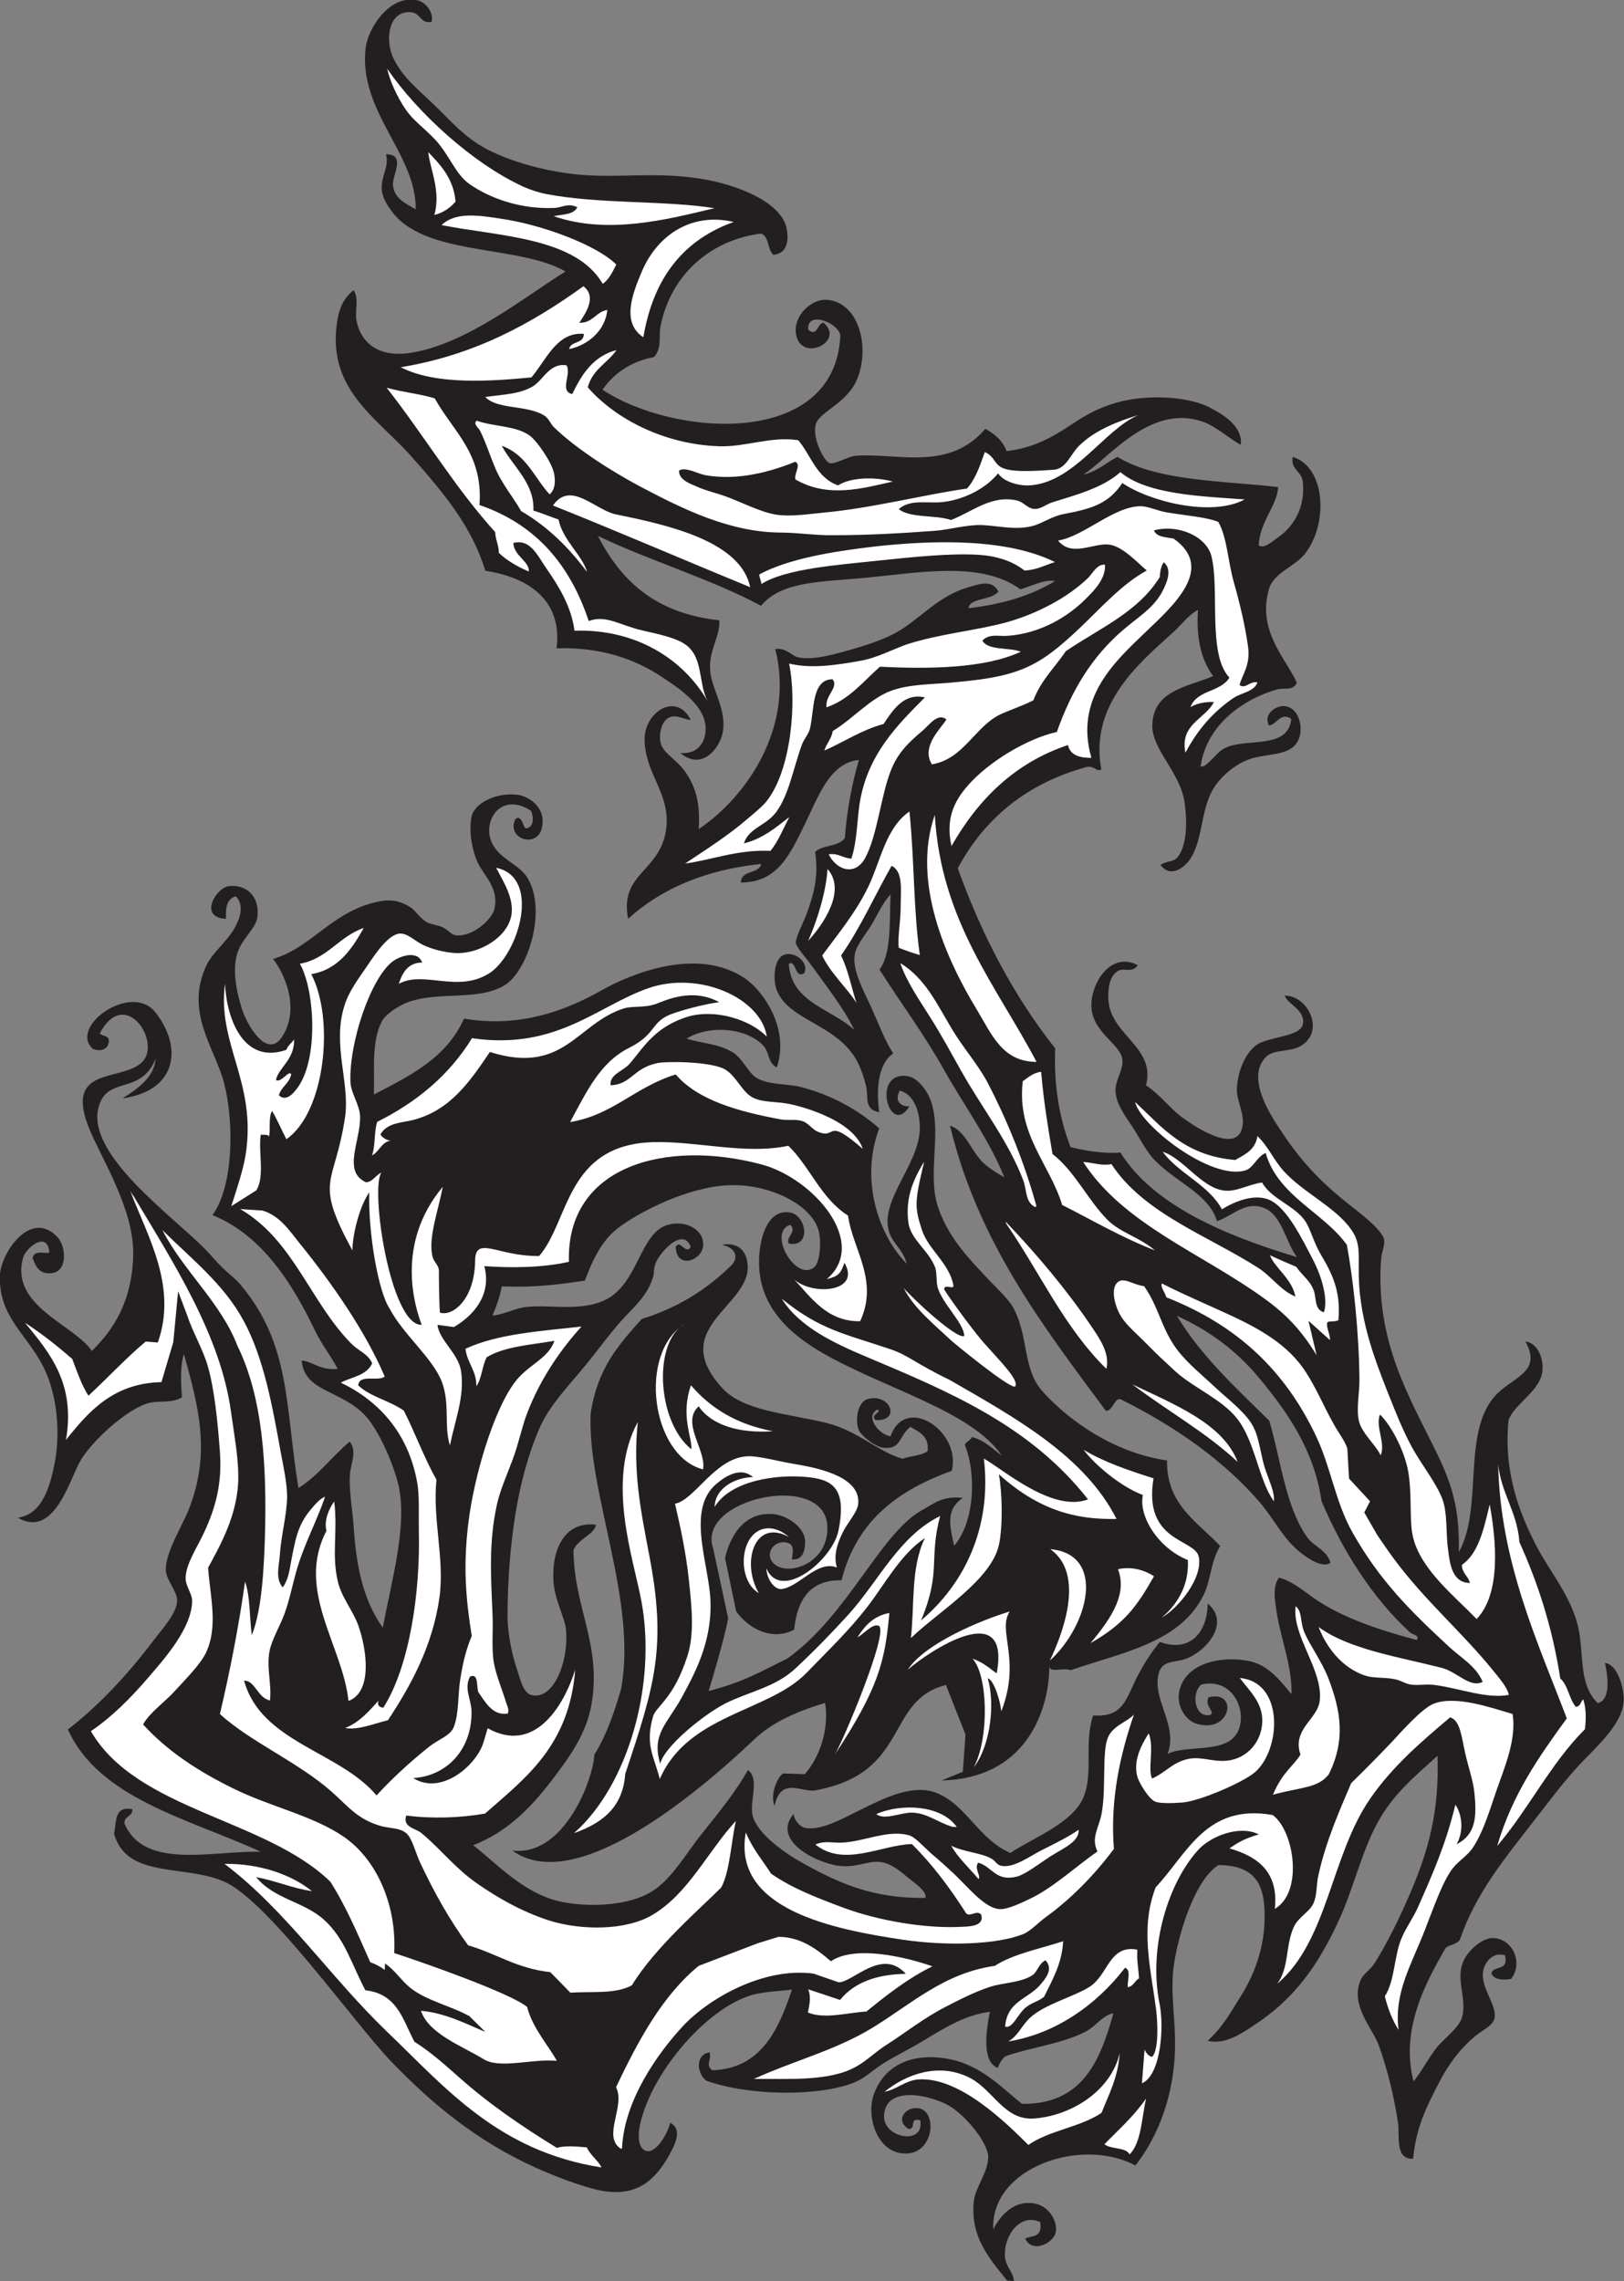 <?xml version="1.0" encoding="UTF-8" standalone="no"?>
<svg
   xmlns:dc="http://purl.org/dc/elements/1.1/"
   xmlns:cc="http://creativecommons.org/ns#"
   xmlns:rdf="http://www.w3.org/1999/02/22-rdf-syntax-ns#"
   xmlns:svg="http://www.w3.org/2000/svg"
   xmlns="http://www.w3.org/2000/svg"
   viewBox="0 0 644.933 905.76"
   height="905.76"
   width="644.933"
   xml:space="preserve"
   id="svg2"
   version="1.1"><rect x="0" y="0" width="644.933" height="905.76" fill="#808080" stroke="none"/><defs
     id="defs6" /><g
     transform="matrix(1.333,0,0,-1.333,0,905.76)"
     id="g10"><g
       transform="scale(0.1)"
       id="g12"><path
         id="path14"
         style="fill:#231f20;fill-opacity:1;fill-rule:evenodd;stroke:none"
         d="M 3000.23,1.434 C 3006.72,0.723 3013.19,0.723 3020.4,0 c -0.72,27.363 -25.2,42.48 -26.64,74.883 -2.88,61.914 46.08,128.152 105.12,100.801 7.92,-48.965 -27.36,-39.598 -44.64,-48.965 20.88,-46.075 83.51,-13.684 90.72,17.285 7.2,34.559 -20.16,75.594 -54.73,84.961 -62.63,17.273 -108,-28.809 -131.03,-74.883 -8.64,184.316 263.51,276.477 423.36,190.078 66.24,83.516 120.96,215.281 118.08,375.117 -0.72,75.606 -15.12,151.922 -2.16,230.403 17.28,104.4 66.24,249.12 131.75,289.44 97.21,-0.72 130.33,-46.08 136.09,-120.24 8.64,-109.44 -26.64,-201.595 -69.12,-269.282 -33.84,-53.282 -51.84,-90 -99.36,-133.914 50.4,-12.246 97.2,19.433 132.48,42.48 122.39,78.477 195.12,177.832 259.91,319.676 41.77,91.44 65.53,197.28 110.88,282.24 46.09,87.84 114.49,144 181.45,204.48 5.76,-165.6 -26.64,-280.8 -79.92,-406.08 -29.53,-69.84 -73.44,-159.839 -109.45,-214.562 -10.79,-16.555 -33.11,-30.234 -40.31,-48.957 -30.24,-74.16 35.27,-141.121 54,-190.801 25.91,-70.558 47.51,-159.121 58.32,-234.719 5.03,-36.003 -10.08,-108.007 44.64,-105.125 9.36,94.325 38.88,152.649 78.48,228.965 30.23,59.043 69.12,105.84 107.28,136.797 24.48,20.164 54.72,30.969 57.6,56.887 3.6,40.32 -45.36,91.433 -33.84,139.676 4.32,19.445 24.48,54.714 64.08,43.918 12.24,-48.235 -32.4,-29.512 -40.33,-53.274 5.04,-20.168 37.45,-21.601 59.05,-17.285 38.16,52.559 0.72,121.68 -55.44,121.68 -30.96,0 -71.28,-35.285 -85.68,-66.242 -26.65,-54.715 10.07,-113.036 -5.04,-169.2 -9.36,-33.113 -59.05,-68.394 -76.32,-91.433 -30.96,-41.043 -44.64,-71.282 -68.4,-100.086 -39.6,152.644 33.84,290.879 95.76,397.437 12.24,10.804 33.84,10.074 42.48,25.204 48.23,140.41 133.92,241.92 230.4,366.48 38.88,49.68 82.07,108.72 134.64,163.45 43.92,46.07 116.64,111.59 122.39,176.39 3.61,38.88 -17.27,113.76 -55.43,117.37 7.2,-32.41 20.16,-109.45 -21.6,-119.53 -51.12,51.12 -42.48,118.8 -53.28,198.72 -13.68,105.84 -84.96,184.32 -128.89,268.56 -53.28,102.25 -98.63,224.64 -83.51,375.12 12.96,43.2 87.84,84.24 99.35,137.53 8.64,39.6 -10.07,92.87 -48.95,97.19 48.24,-87.84 -29.52,-103.68 -80.64,-151.92 -113.77,-106.56 -41.77,-339.83 -118.08,-475.92 3.6,128.88 -20.88,203.76 -65.52,295.92 -81.36,166.32 -184.33,334.08 -165.6,579.6 1.44,18 11.52,38.16 8.64,56.16 -5.76,29.52 -74.89,81.36 -105.12,105.12 -85.68,67.69 -144.73,131.04 -201.6,218.16 -34.56,51.12 -105.84,162 -43.93,221.76 24.48,23.04 71.29,12.24 103.69,32.4 72,43.92 20.16,149.76 -48.96,149.04 6.48,-24.48 62.64,-42.48 54,-84.96 -7.2,-38.16 -102.97,-36.72 -138.24,-61.92 -33.12,-23.76 -56.16,-79.2 -58.32,-128.88 -2.17,-40.32 28.08,-80.64 14.4,-122.4 -22.32,-72 -144.72,11.52 -174.97,33.84 -40.31,28.8 -64.07,66.24 -110.15,97.2 30.96,118.8 -116.64,151.2 -112.33,267.84 0,13.68 0.73,52.56 25.21,70.56 20.88,15.84 43.92,-7.2 62.64,19.44 -77.76,41.04 -136.08,-47.52 -138.24,-114.48 -3.6,-82.8 85.68,-118.8 92.16,-164.88 4.32,-34.56 -23.04,-62.64 -20.16,-99.36 2.87,-36 29.52,-72 48.96,-100.8 20.88,-31.68 38.88,-68.4 61.2,-94.32 62.64,-70.55 165.6,-103.68 192.24,-188.64 49.68,17.28 86.39,63.36 144,37.44 48.96,-21.6 63.36,-105.84 94.32,-144.72 -217.44,65.52 -429.12,155.52 -526.32,311.76 -48.96,-4.32 -103.68,5.04 -148.32,15.84 -32.4,83.52 -50.4,179.28 -46.08,294.48 -123.12,155.52 -218.16,336.24 -290.16,536.4 82.8,154.08 210.96,254.16 383.76,301.68 22.31,5.04 30.24,-15.84 43.92,-7.2 -36.72,193.68 114.48,318.25 213.84,408.25 26.64,24.47 47.52,53.27 74.15,66.95 -5.75,-83.52 9.37,-149.04 45.36,-197.28 -80.63,-33.12 -177.12,-43.2 -181.43,-144 -2.88,-73.44 81.36,-139.68 95.76,-229.68 6.48,-43.92 10.8,-118.8 -16.56,-160.56 -15.12,-22.32 -30.25,-12.96 -54.72,-28.08 30.96,-42.48 74.87,-5.04 90.71,20.88 35.29,58.32 29.53,139.68 64.08,201.6 23.77,42.48 73.45,82.8 120.96,95.76 54.01,14.41 110.17,7.92 133.2,50.4 19.45,35.28 5.05,100.8 -40.32,104.4 -27.35,1.44 -63.36,-25.92 -45.35,-57.6 23.76,2.88 34.55,41.04 66.23,19.44 -9.35,-92.88 -132.47,-55.44 -196.55,-86.4 -16.56,-7.2 -28.09,-23.04 -38.88,-33.12 -10.8,-9.36 -24.48,-26.64 -34.57,-21.6 18.01,127.44 133.93,203.05 228.25,228.96 19.44,5.76 47.51,-5.76 58.32,20.16 -33.12,72.72 -118.08,153.36 -83.52,277.2 14.39,51.84 77.75,66.96 109.43,108.72 67.69,89.28 60.49,255.6 -38.15,286.56 -7.2,-37.44 27.35,-42.48 30.24,-75.6 7.91,-79.92 -32.4,-133.92 -69.12,-160.56 -20.88,-14.4 -45.36,-38.88 -62.64,-27.36 4.32,72.72 54,115.92 58.31,173.52 -146.87,18 -360,15.84 -478.79,90 -34.56,-17.28 -60.48,-43.92 -101.53,-52.56 77.05,49.68 198.01,209.52 352.81,158.4 41.75,-13.68 82.8,-52.56 115.92,-69.84 6.48,54.72 -51.84,90.72 -96.48,113.04 -51.85,25.2 -131.04,31.68 -192.25,26.64 -97.19,-7.2 -161.99,-43.2 -216.71,-79.92 -58.33,-38.88 -114.48,-69.84 -192.24,-78.47 -11.53,30.95 -34.56,50.39 -63.36,66.23 -37.44,-43.92 -86.4,-72.72 -151.92,-81.36 -75.6,-10.8 -153.36,5.76 -231.12,1.44 -26.64,-1.44 -65.52,-28.08 -82.08,-21.6 -15.12,5.76 -51.84,74.16 -39.6,115.92 10.08,36.72 94.32,61.2 123.84,136.08 38.88,99.36 0.71,231.12 -95.04,234 -41.04,1.44 -94.32,-45.36 -88.56,-97.92 10.08,-92.88 149.04,-28.08 82.8,29.52 -19.44,-0.72 -18,-43.92 -46.08,-20.88 -4.32,61.2 96.48,17.28 95.76,-19.44 -17.28,-333.36 -495.37,-300.24 -708.48,-159.12 35.28,50.4 85.68,84.24 153.36,97.2 24.48,26.64 13.68,61.92 19.44,91.44 30.95,156.96 152.64,258.49 300.24,276.48 24.48,-10.8 18,-47.52 36,-63.36 48.23,4.32 44.64,55.44 38.88,81.36 -18.72,79.2 -154.08,129.6 -256.32,145.44 -137.52,21.6 -238.32,0.72 -362.88,12.24 -86.4,7.92 -196.56,34.56 -277.2,77.76 -62.64,33.84 -100.8,79.2 -148.32,125.28 -53.28,51.84 -97.92,84.96 -126,143.29 -25.92,53.99 -15.12,138.23 46.8,137.51 37.43,0 30.24,-36 66.96,-28.8 7.2,26.64 -17.28,57.6 -39.6,63.36 -82.8,21.6 -149.76,-80.64 -156.96,-141.12 -22.32,-189.36 151.92,-316.79 149.04,-480.95 -30.96,17.99 -64.8,33.11 -67.68,73.43 -1.44,30.96 39.6,90.73 -20.88,90.73 10.8,-38.17 -16.56,-65.53 -12.24,-108.01 2.88,-30.24 32.4,-68.4 49.67,-84.96 114.49,-108.72 365.05,-79.92 497.53,-156.24 -114.48,-69.84 -293.76,-217.44 -463.68,-242.64 -93.6,-13.68 -144.73,30.24 -158.4,92.88 -7.2,31.68 8.64,67.68 -9.36,94.32 -25.92,-20.88 -39.6,-46.08 -46.8,-81.36 -39.603,-211.68 115.2,-296.64 218.88,-413.99 100.08,-112.33 182.16,-213.13 220.32,-340.57 135.36,-20.88 229.68,-92.16 212.4,-231.12 127.44,4.32 231.12,-30.24 313.2,-84.96 61.2,-40.32 149.76,-99.36 127.44,-180 -8.64,-30.96 -33.84,-50.4 -72,-46.8 64.08,-54 115.92,12.96 126,59.04 14.4,72 -36,133.2 -37.44,192.96 -2.16,57.6 31.68,98.64 27.36,143.28 -194.4,20.88 -294.48,121.68 -361.44,251.28 156.24,-74.88 336.96,-128.16 485.99,-208.08 59.77,71.28 167.05,70.56 297.37,82.08 163.43,14.4 356.4,54.72 475.2,-33.12 31.68,8.64 71.27,30.96 102.95,24.48 -71.27,-43.92 -158.4,-69.12 -257.03,-80.64 1.44,30.96 69.84,23.04 88.56,49.68 -18.72,38.16 -62.64,20.16 -83.52,14.4 -96.48,-25.92 -146.88,-95.04 -221.04,-136.8 -35.28,-19.44 -87.12,-37.44 -133.92,-50.4 -42.48,-12.23 -109.45,-32.4 -155.52,-23.76 -23.76,4.32 -35.28,29.52 -70.56,25.2 58.31,-233.28 -85.68,-440.64 -228.24,-536.4 5.04,76.32 -7.92,123.12 -38.88,169.2 -25.92,37.44 -66.96,56.89 -74.16,86.4 -6.48,24.48 1.44,63.36 21.6,74.88 22.32,12.96 38.16,-0.72 67.68,-5.76 -41.04,84.96 -137.52,25.92 -137.52,-57.6 1.44,-100.8 72.72,-156.24 65.52,-255.6 -10.8,-139.68 -141.84,-137.52 -114.48,-278.64 100.8,91.44 232.56,146.16 396.72,163.44 -8.64,-32.4 -58.32,-15.84 -61.2,-55.44 110.88,0 146.88,84.24 191.52,174.96 38.16,77.04 72.72,182.16 160.56,190.08 -20.88,-70.56 -36.72,-156.24 -41.76,-231.84 -18,-27.36 -65.52,-20.16 -88.56,-41.76 10.8,-75.6 -4.32,-127.44 -26.64,-187.92 -8.64,-22.32 -31.68,-66.96 -30.96,-82.8 0.72,-12.96 32.4,-47.52 43.92,-64.08 48.96,-67.68 100.8,-133.92 130.32,-195.84 -67.68,63.36 -188.64,81.36 -195.12,197.28 23.04,12.24 16.56,-46.08 46.08,-28.08 13.68,30.24 -21.61,59.76 -51.84,56.88 -41.76,-5.04 -42.48,-80.64 -28.8,-110.88 36,-84.96 169.2,-97.92 231.12,-196.56 17.28,-26.64 28.08,-63.36 33.84,-87.12 7.2,-28.08 -7.92,-69.12 38.88,-76.32 -7.92,59.04 -7.2,141.12 41.75,174.96 -25.19,38.16 -43.19,87.84 -66.23,138.96 -20.88,45.36 -56.88,109.45 -48.24,156.96 4.32,26.64 36,63.36 51.11,89.28 18.73,32.4 32.41,63.36 55.44,88.56 -3.59,-72 3.61,-177.12 -33.11,-223.92 64.08,-100.8 136.08,-197.28 194.4,-302.4 59.04,-104.4 131.76,-203.04 177.83,-316.8 -23.76,14.41 -49.67,28.8 -69.12,49.68 -32.39,36 -49.67,90.72 -92.87,104.4 82.79,-344.88 275.75,-595.44 464.4,-849.6 23.03,0.72 25.92,44.64 46.8,33.12 162,-80.64 307.44,-183.6 413.28,-307.44 36.72,-43.2 62.64,-95.04 102.95,-133.2 20.17,-19.44 78.49,-65.52 105.84,-44.64 -10.8,38.88 -49.67,46.8 -71.28,78.48 -63.35,92.88 -75.59,224.64 -110.87,344.16 -98.65,97.92 -202.32,191.52 -275.05,312.48 92.89,-41.76 174.97,-101.52 241.21,-180.72 86.4,-102.96 167.76,-218.88 189.35,-370.8 62.65,-148.32 153.37,-290.88 264.96,-392.39 4.33,-4.33 29.53,-7.92 18.73,-21.61 -121.68,32.4 -226.08,69.12 -306,124.56 -33.12,23.77 -66.96,51.84 -104.41,61.21 -19.43,-25.93 -12.23,-65.53 -7.92,-96.49 13.69,-90 46.81,-162 45.37,-250.56 -31.68,36.72 -66.96,87.84 -129.61,99.36 -100.07,17.28 -192.23,-17.28 -205.19,-93.6 -7.92,-43.2 20.88,-83.52 48.96,-92.87 105.84,-34.57 128.88,100.79 38.88,77.75 -14.4,-27.35 23.76,-45.36 3.6,-52.56 -44.64,-9.35 -56.88,64.08 -25.2,90.72 83.52,18.72 127.44,-57.6 115.92,-118.08 -18,-96.48 -151.93,-56.88 -216.72,-88.56 33.12,84.96 -48.24,163.44 -25.92,241.2 10.79,38.16 47.52,30.24 79.91,41.76 61.93,22.33 134.64,108 65.53,164.88 0,-77.03 -46.08,-149.04 -142.57,-114.48 -25.19,-30.24 -56.15,-77.04 -78.47,-126.72 -27.37,-60.48 -43.21,-97.2 -120.24,-92.16 -27.36,-83.52 0.71,-168.48 -27.36,-240.48 -30.24,-80.64 -160.57,-128.16 -218.88,-169.2 -95.76,41.04 -129.6,142.56 -221.04,179.28 -75.6,29.52 -172.08,-25.2 -226.8,-51.12 -56.16,-28.08 -118.8,-62.64 -164.16,-53.28 -15.84,2.88 -33.84,25.2 -33.84,41.76 -61.92,-72.72 46.8,-137.52 124.56,-153.36 56.88,-10.8 94.32,13.68 130.32,10.08 35.28,-2.88 62.64,-28.08 85.68,-46.8 21.6,-17.28 58.32,-42.48 51.84,-60.48 -157.68,-2.16 -259.2,45.36 -360,100.8 -56.88,30.96 -141.84,90 -154.8,145.44 -10.08,41.04 22.32,107.28 -13.68,134.64 -36,-63.36 -84.24,-123.12 -136.08,-187.92 -48.96,-60.48 -90,-136.8 -151.2,-174.24 -65.52,-40.32 -173.52,-46.79 -257.76,-32.4 -118.08,20.16 -200.16,113.76 -273.6,170.64 97.92,38.16 167.04,105.84 233.28,192.24 52.56,69.12 102.96,137.52 118.8,225.36 31.68,180 -51.84,288.72 -53.28,461.53 12.96,33.11 62.64,46.79 66.96,75.59 -92.16,11.52 -132.48,-72 -126.72,-167.76 2.88,-54 34.56,-110.88 37.44,-144.72 8.64,-99.35 -39.6,-213.11 -104.4,-194.4 -23.77,7.2 -32.4,48.96 -38.88,67.68 -16.57,47.52 -31.68,113.76 -30.96,176.4 2.16,197.28 27.36,395.28 95.76,551.52 26.64,61.2 79.92,118.8 121.68,168.48 48.96,57.6 87.83,114.48 130.32,159.84 39.6,42.48 69.84,68.4 86.4,122.4 4.32,15.84 -1.44,13.68 7.2,39.61 8.64,26.63 79.92,111.59 104.4,48.95 -13.68,-26.64 -32.4,24.48 -44.64,-0.72 2.16,-66.24 76.32,-41.76 81.36,2.16 5.76,48.24 -50.4,79.2 -104.4,64.07 -84.24,-23.03 -87.85,-176.39 -187.2,-223.91 -77.04,-36.72 -172.8,-11.52 -240.48,-21.6 -32.4,-5.04 -56.16,-20.16 -95.04,-25.2 10.8,27.36 21.6,54 27.36,87.12 99.36,-3.6 164.88,5.04 247.68,17.28 29.52,77.76 56.88,128.16 110.16,164.88 77.04,54 221.04,121.68 336.96,119.52 110.16,-1.44 225.36,-58.32 248.4,-132.48 10.08,-31.68 5.76,-97.2 -12.24,-112.32 -55.44,-44.64 -140.4,104.4 -71.28,126.71 21.6,-20.87 -15.12,-37.43 -4.32,-56.14 67.68,-12.25 53.28,84.96 2.88,92.88 -62.64,10.07 -89.28,-67.69 -91.44,-138.25 -5.04,-141.12 92.16,-224.63 192.24,-282.24 184.31,-105.12 442.08,-172.08 530.63,-303.84 -27.35,20.16 -49.67,44.64 -88.55,55.44 -5.04,-10.8 -16.56,-12.96 -21.6,-23.04 35.28,-87.12 29.52,-229.68 -31.68,-300.95 -11.52,53.27 -28.08,106.55 25.92,142.55 -64.8,7.2 -89.28,-20.16 -126,-38.88 -123.12,-73.44 -218.89,-313.2 -397.44,-439.92 -79.92,-38.88 -128.16,-69.12 -234,-96.48 7.2,20.88 51.12,171.36 58.32,216.72 l -44.64,208.08 c -51.84,147.6 326.16,230.4 339.84,70.56 10.08,-127.44 -150.48,-166.32 -170.64,-96.49 -5.04,27.37 24.48,54.01 56.88,41.05 14.4,-5.76 12.24,-29.52 7.91,-47.52 39.61,-5.04 40.33,41.04 39.61,54.72 -0.72,41.04 -54.72,77.04 -95.04,79.92 -79.2,6.49 -124.57,-53.28 -143.28,-130.32 l 33.12,-159.12 c 37.44,-52.56 107.28,-89.28 172.8,-54.72 9.36,92.16 49.68,149.04 141.12,146.89 46.07,182.15 173.52,270 328.32,326.15 30.24,116.64 -137.52,229.69 -182.17,102.95 -33.83,3.61 -79.19,60.5 -38.15,79.93 11.52,-9.36 -23.76,-15.84 -6.49,-31.68 77.77,-3.59 43.21,81.36 -23.75,62.65 -29.53,-8.65 -38.16,-61.93 -26.65,-91.45 6.49,-17.28 50.4,-52.56 76.33,-53.99 51.12,-3.61 42.47,34.54 77.75,62.63 27.37,-15.84 56.89,-28.8 51.13,-72.72 -19.44,-13.68 -51.13,-13.68 -74.88,-22.32 -74.89,22.32 -133.21,83.52 -226.08,106.56 -120.24,29.52 -247.68,34.56 -311.76,105.13 -161.28,177.83 81.36,241.19 77.04,362.15 -2.88,61.93 -48.24,70.56 -77.04,62.64 35.28,-4.32 55.44,-34.56 26.63,-61.92 -74.87,-72.72 -158.39,-124.56 -265.67,-158.4 -71.28,-79.92 -131.76,-147.6 -151.92,-281.52 -10.8,-234 139.68,-557.28 90.72,-820.08 -23.76,-82.07 -46.8,-143.28 -79.92,-196.56 -2.16,-69.12 -87.84,-303.84 -244.09,-285.12 187.21,-136.08 550.81,169.91 720,330.48 54.01,51.12 122.41,82.08 211.68,109.43 12.25,-73.43 -12.95,-158.39 -60.47,-212.39 l -63.36,2.16 c -15.12,-5.04 -41.76,-60.48 -26.64,-96.48 18.72,88.56 82.08,38.88 120.96,46.08 284.4,51.84 206.64,267.84 389.51,313.92 l 58.32,-147.6 -7.91,-110.88 -63.36,-25.91 c 244.8,5.03 320.4,198.71 321.12,341.27 0,-23.04 40.32,-3.6 63.36,-12.96 151.92,53.28 328.32,80.64 398.15,228.24 19.45,41.04 19.45,97.2 47.52,141.84 -67.67,72 -160.55,123.12 -158.39,254.88 -156.24,22.32 -288.73,115.92 -368.64,203.04 -61.92,66.96 -42.48,156.24 -85.68,244.79 -15.84,32.41 -51.84,63.37 -77.76,91.45 -61.21,64.8 -118.8,124.56 -149.76,213.84 -33.13,97.2 10.08,218.16 -20.16,313.2 -8.64,28.8 -37.44,72.72 -70.56,78.48 -110.88,16.56 -54,-185.04 5.04,-90 -25.2,-1.44 -46.08,15.84 -28.8,46.8 51.12,-12.96 63.36,-84.24 59.04,-126 -9.37,-96.48 -106.56,-192.23 -94.33,-279.36 6.49,-47.51 42.48,-60.48 56.17,-110.16 -82.81,82.8 -140.4,248.4 -82.08,403.2 -61.92,54.72 -141.12,99.36 -233.28,123.12 -38.16,10.08 -95.76,5.76 -131.04,26.64 -26.64,15.12 -41.76,59.76 -74.88,78.48 -43.92,24.48 -83.52,23.76 -134.64,38.88 62.64,39.6 169.92,35.28 225.36,-17.28 23.76,-23.04 13.67,-51.84 43.2,-68.4 38.88,113.04 -38.16,227.52 -96.48,266.4 -140.4,93.6 -337.68,12.96 -424.08,-36 -109.44,-61.92 -246.25,-113.04 -411.12,-84.96 -52.56,-118.08 -162.01,-170.64 -268.56,-226.08 2.88,72 -8.64,159.12 25.2,220.32 11.52,20.16 47.52,42.48 69.12,51.84 92.88,38.16 214.56,4.32 295.2,53.28 69.84,43.2 126,221.76 69.12,318.24 -24.48,43.2 -87.12,56.88 -108.72,110.16 -25.92,64.8 30.24,148.32 118.08,91.44 7.92,-15.84 10.08,-47.52 -12.24,-51.84 -11.53,-7.2 -12.24,43.21 -33.84,27.37 -29.52,-58.33 64.08,-90 78.48,-26.65 14.4,61.92 -40.32,95.04 -72.72,98.64 -62.64,7.92 -128.16,-24.48 -136.8,-65.52 -7.92,-41.04 0,-95.04 18,-135.36 18,-39.6 66.24,-78.48 49.68,-141.11 -7.2,-28.09 -63.36,-82.81 -115.2,-76.33 -13.68,2.17 -19.44,13.68 -38.16,23.76 -14.4,6.48 -36.72,8.64 -47.52,15.12 -22.32,12.96 -31.68,33.12 -48.96,44.64 -25.2,15.84 -51.84,23.76 -83.52,18.72 -144.724,-23.04 -206.642,-138.24 -325.442,-172.8 30.957,-40.32 79.918,-139.68 30.957,-225.36 -46.078,-81.36 -107.996,28.09 -123.117,74.16 -15.122,46.8 -29.52,110.88 -15.84,163.44 12.238,46.08 56.882,77.76 61.199,112.32 7.922,61.92 -33.836,98.64 -85.68,92.16 -38.156,-5.76 -90.722,-93.6 -7.918,-97.2 -0.719,24.48 -1.441,59.04 29.52,66.96 28.078,-29.52 8.636,-71.28 -2.879,-92.88 -21.602,-40.32 -68.402,-75.6 -85.68,-114.48 -64.082,-139.68 26.637,-245.52 53.278,-348.48 30.238,-115.92 28.8,-307.44 -34.563,-393.83 151.203,-60.49 241.926,-211.69 305.285,-343.45 19.438,-41.04 48.235,-76.32 67.68,-114.47 -49.684,-6.49 -79.203,24.47 -107.281,24.47 5.039,-47.52 33.839,-68.4 66.242,-85.67 43.199,-23.05 91.439,-41.05 127.429,-82.81 38.16,-44.64 77.05,-132.48 93.61,-197.28 30.24,-120.24 -19.45,-289.44 -45.36,-429.84 -54,76.32 -77.76,168.48 -86.4,294.48 -3.6,56.16 -15.12,115.92 -11.52,162.72 2.16,31.68 22.32,68.4 -0.72,97.2 -52.563,-43.92 -93.602,-101.52 -152.641,-138.24 -40.32,243.36 -21.601,424.8 -171.363,604.07 -13.676,17.29 -38.156,35.29 -56.156,53.29 -18.719,18 -34.563,38.16 -52.563,56.16 -100.078,100.8 -353.519,281.52 -315.355,421.2 25.918,95.04 125.277,33.84 169.914,144 -4.321,-54.72 -51.84,-88.56 -98.637,-118.08 160.559,22.33 181.441,149.76 97.922,256.32 -72.004,91.44 -260.641,-43.92 -185.766,-109.44 20.164,-7.2 41.043,-2.88 46.082,16.56 6.481,26.64 -18,19.44 -25.918,30.24 74.875,141.84 185.762,-25.92 126,-85.68 -61.203,-60.48 -237.601,-7.92 -155.523,-203.04 38.16,-90.72 133.922,-240.48 128.883,-375.84 -4.321,-133.2 -56.879,-216.72 -123.121,-281.52 -51.121,77.76 -246.239,133.92 -204.481,278.64 7.918,28.09 72.719,82.08 77.762,14.4 -15.84,-4.32 -44.645,9.36 -49.684,-16.56 10.801,-29.52 22.321,-48.24 56.883,-44.64 47.52,4.32 43.918,79.2 16.563,108 C 90.719,3193.92 3.598,3062.88 0,2998.08 c -5.762,-128.16 82.078,-176.4 132.477,-281.52 39.601,-84.24 46.8,-192.24 30.961,-277.19 -13.68,-69.85 -36,-154.81 -110.161,-165.61 105.84,-61.2 151.918,105.84 182.879,163.44 30.961,59.76 141.117,161.28 208.082,178.56 29.524,7.2 67.68,-1.44 97.918,16.56 -2.879,36 -6.476,91.44 5.766,128.88 45.355,-162 80.637,-297.36 12.957,-466.56 -20.879,-50.4 -67.68,-124.56 -66.961,-176.4 0.723,-30.24 34.559,-63.36 33.84,-92.16 -1.442,-36.72 -42.481,-81.36 -65.524,-111.6 -81.355,-108 -167.039,-199.44 -259.914,-271.44 92.875,-205.92 357.836,-264.97 574.559,-364.32 -144.723,3.6 -347.039,-54.72 -406.082,84.24 -0.719,23.76 23.758,18.72 23.758,42.48 -54.715,10.08 -46.797,-35.28 -54.715,-72.72 37.433,-137.52 215.277,-89.28 333.359,-145.43 131.039,-62.65 383.041,-419.77 492.481,-533.528 121.68,-126.719 257.04,-238.324 432,-316.797 52.56,-23.762 138.24,-56.887 192.96,-67.688 110.88,-20.879 164.16,36.719 203.04,105.84 14.39,25.93 42.48,76.317 2.88,96.485 -5.04,-27.364 -43.2,-97.918 -74.88,-82.801 -20.88,9.363 -22.32,46.797 -13.68,82.078 33.12,144.719 182.88,326.164 316.08,375.84 44.63,16.562 94.32,15.84 135.36,21.601 -41.04,-123.84 -94.32,-235.437 -236.88,-240.476 -23.04,15.84 -1.44,30.957 -8.64,53.281 -43.92,-6.484 -37.44,-62.648 -10.08,-84.238 128.88,-46.086 334.79,-47.524 440.64,-5.762 33.12,12.957 61.2,42.477 93.59,61.199 34.57,20.879 69.85,38.153 101.53,56.875 65.52,38.875 130.32,82.805 209.52,92.879 -11.52,-56.875 -24.48,-148.316 23.04,-167.039 5.76,13.684 12.23,25.918 23.04,34.559 78.48,27.367 171.36,37.445 240.48,74.164 31.68,17.285 49.68,48.242 81.36,54.004 -42.48,-156.243 -100.8,-271.45 -272.16,-270 -61.2,48.23 -123.84,118.074 -223.92,134.636 -108,18.723 -190.8,-22.324 -219.6,-112.324 -20.16,-64.797 14.4,-177.117 104.4,-169.922 85.68,7.207 87.83,153.367 10.08,133.203 -24.48,-6.472 -45.36,-38.152 -8.64,-60.476 24.48,0.719 -0.72,35.281 34.56,25.918 12.96,-76.321 -110.16,-52.563 -108,12.246 2.88,96.473 144.72,61.187 196.56,29.512 50.4,-31.68 113.04,-109.438 113.76,-150.481 0,-46.797 -38.88,-90 -43.2,-134.64 -9.36,-102.958 43.2,-164.161 99.35,-234.004 v 0" /><path
         id="path16"
         style="fill:#ffffff;fill-opacity:1;fill-rule:evenodd;stroke:none"
         d="m 1792.08,338.398 c -11.52,22.325 -33.13,36.004 -43.92,59.766 -32.4,2.883 -64.8,5.75 -89.28,-1.445 -106.56,65.515 -204.48,132.48 -294.48,213.125 -41.76,36.719 -79.92,71.281 -129.6,102.961 -34.56,63.355 -49.68,142.554 -146.16,153.355 -41.04,76.32 -61.2,155.52 -125.281,211.68 -59.043,52.56 -147.601,60.48 -200.16,125.29 59.035,-10.81 105.121,-32.41 166.317,-41.77 -60.477,48.96 -155.516,82.8 -260.637,81.36 C 852.48,1103.76 981.355,907.922 1152,743.762 1326.96,575.996 1483.92,386.641 1792.08,338.398 Z m -133.2,317.52 c -23.04,43.203 -72,96.484 -88.56,160.566 -49.68,41.758 -320.4,136.075 -396,160.559 7.91,139.677 -50.4,278.637 -151.2,347.037 -91.44,62.64 -219.604,89.28 -328.319,143.28 -107.281,52.56 -198.004,113.04 -268.563,190.8 20.879,36.72 62.641,64.07 96.481,101.52 29.515,32.4 72.719,75.6 90,110.16 38.16,78.48 13.676,167.05 7.199,254.88 34.559,64.08 90.723,160.57 90,272.17 0,59.03 -12.961,129.59 -21.598,191.51 -30.961,228.96 -172.8,446.4 -288.718,640.8 -4.325,5.76 -7.922,11.52 -11.528,18 49.684,-131.76 141.844,-282.96 82.082,-451.44 l -35.996,2.88 c -56.887,-47.51 -112.324,-107.28 -170.644,-161.28 -20.879,32.4 -33.836,71.28 -48.239,109.44 -43.922,38.16 -90,74.88 -141.117,108 78.477,-94.32 150.481,-184.32 122.399,-349.2 69.121,87.12 143.281,169.2 284.398,172.08 l 35.281,118.8 14.403,151.92 26.632,-70.56 c 16.567,-51.12 46.086,-99.36 61.204,-150.48 20.878,-71.27 30.238,-170.64 36.718,-257.76 6.485,-90.72 -10.797,-161.28 -46.797,-239.04 -20.16,-43.92 -55.437,-95.04 -55.437,-137.52 0,-22.32 19.437,-46.08 19.437,-66.24 0,-81.36 -84.238,-174.96 -126.718,-224.64 C 387.359,1733.76 329.758,1677.6 270.719,1638 407.52,1401.84 791.277,1377.36 984.238,1189.44 1031.04,1116 1066.32,1032.48 1103.04,949.68 c 16.56,-5.762 30.96,-13.684 43.2,-23.039 l 0.72,19.445 c 29.52,-20.168 46.08,-47.523 72,-69.848 47.52,-40.32 126,-56.875 179.28,-87.117 l 47.52,-46.797 c -44.64,17.996 -118.08,56.875 -191.52,62.637 22.32,-68.398 123.12,-105.117 186.48,-144.004 48.96,-30.234 144.72,2.168 218.16,-5.039 z M 2934,5448.24 c -14.4,-40.32 -28.08,-81.36 -53.28,-108.72 -124.56,-17.28 -285.12,-59.04 -430.56,-72 -43.92,-4.32 -95.76,-12.23 -137.52,-5.76 -49.68,7.92 -107.28,39.6 -157.68,56.88 -24.48,8.64 -54,15.12 -78.48,26.65 -18.72,7.91 -56.16,20.87 -53.28,48.23 20.16,11.52 54.72,-10.08 79.92,-14.4 96.48,-16.56 193.68,10.8 266.4,40.32 18,-10.08 -3.6,-33.12 0,-52.56 96.48,-56.16 198,-27.36 290.16,-6.48 -54.72,15.12 -127.45,12.24 -162.73,-11.52 -64.79,23.04 -79.91,88.56 -118.79,134.64 -79.2,12.96 -157.68,-20.88 -236.16,-18 -165.61,5.76 -311.04,83.52 -390.96,175.68 14.4,54 59.04,72 85.68,110.88 -66.96,-17.28 -102.96,-69.84 -131.76,-131.04 -39.6,7.92 -1.44,60.48 -17.28,85.68 -48.97,7.92 -67.68,-41.04 -97.92,-61.2 -38.88,-24.48 -85.68,-25.2 -144,-33.12 34.56,-37.44 122.4,-23.76 173.52,-54 15.84,-9.36 19.43,-23.76 29.52,-34.56 62.64,-61.92 168.47,-130.32 257.76,-177.84 128.16,-67.68 268.56,-137.52 421.92,-137.52 53.28,-0.71 102.24,-8.64 153.36,-7.92 96.48,0 192.96,5.04 300.24,12.96 46.07,2.88 95.04,18.72 143.28,17.28 51.84,-2.16 104.4,-17.28 157.68,-0.72 25.92,8.64 54.71,28.08 87.12,33.84 84.96,15.84 133.2,31.68 173.52,92.16 77.04,-53.28 264.24,-102.96 364.32,-48.96 -124.56,9.36 -290.16,13.68 -370.08,81.36 -52.56,-46.8 -131.76,-67.68 -200.88,-89.28 -21.6,-6.48 -36,-22.32 -58.32,-20.16 -16.56,2.16 -30.97,20.16 -46.81,24.48 -77.75,18.72 -133.19,-32.39 -198.72,-57.6 -46.07,15.84 -122.39,5.04 -155.51,32.4 35.28,31.68 87.84,15.12 135.36,21.6 65.51,8.64 126.72,43.2 160.55,84.96 12.97,-20.88 51.85,-36.72 90,-36 134.65,5.04 224.65,165.6 327.61,209.52 -49.68,-15.12 -126.72,-41.76 -176.4,-91.44 -25.2,-24.48 -38.16,-68.4 -74.88,-71.28 -36,-2.16 -113.04,-9.36 -149.04,3.6 -30.24,10.8 -25.2,34.56 -56.88,48.96 z M 1133.28,3415.68 c 20.88,36 65.52,34.56 98.64,43.2 109.44,28.8 167.76,113.76 227.52,202.32 221.04,-69.84 259.2,85.68 398.88,129.6 23.76,7.92 61.2,1.44 94.32,12.96 28.08,10.08 108.72,50.4 190.08,5.76 -49.68,-6.48 -111.6,-24.48 -136.08,-33.12 -70.56,-23.76 -47.52,-60.48 -132.48,-102.96 -86.4,-43.2 -126,-129.6 -175.68,-221.04 127.44,20.88 192.96,104.4 314.64,141.84 65.52,-76.32 184.32,-110.16 313.2,-133.92 19.44,-3.6 44.64,1.44 64.08,-5.03 17.28,-5.05 28.8,-24.49 46.08,-31.69 58.32,-24.48 20.88,47.53 133.92,-51.12 -30.97,93.6 -210.96,133.92 -228.24,135.36 -30.24,5.76 -66.96,2.88 -95.77,15.84 -35.99,15.12 -52.55,69.12 -90.71,87.84 -46.08,21.6 -169.2,22.32 -197.28,16.56 -73.44,-15.84 -76.32,-62.64 -138.96,-66.24 -5.04,32.4 36.72,41.76 56.16,64.08 40.32,46.08 74.16,111.6 178.56,141.84 79.2,20.88 181.44,-10.08 230.39,-61.2 -17.28,115.92 -202.32,197.28 -352.79,144.72 -152.64,-53.28 -274.32,-185.76 -525.6,-149.04 -69.12,-112.32 -167.04,-191.52 -282.24,-249.12 -10.08,-28.08 -5.04,-73.44 -15.85,-100.08 20.89,9.36 28.81,41.04 56.17,43.92 -7.92,0 -24.48,7.2 -30.96,18.72 z m 2637.36,-55.43 c 37.43,-128.89 170.64,-174.96 241.92,-273.61 20.15,-110.16 35.99,-260.64 37.44,-399.6 0.72,-41.04 -10.08,-87.84 -1.45,-125.28 8.65,-36.72 50.41,-71.28 64.81,-102.24 15.12,37.44 -16.56,85.69 -2.16,121.68 34.56,-33.12 78.48,-116.64 86.4,-184.31 9.35,-75.61 0,-138.25 13.68,-187.21 25.92,-93.59 120.95,-168.48 187.92,-237.6 73.44,76.32 58.32,234.72 38.87,341.28 -17.27,-72 -33.11,-146.16 -82.8,-180 0,-24.48 19.45,-33.84 23.77,-53.99 -54.72,0.71 -59.76,61.19 -64.8,97.92 -7.2,49.67 -1.45,109.43 -16.56,150.48 -16.57,46.07 -63.36,105.83 -89.28,152.63 -29.52,53.28 -50.4,108 -72.72,163.44 -42.49,107.29 -90,231.12 -87.84,375.12 0.71,54 1.44,80.64 -23.76,115.2 -48.24,66.97 -141.85,108 -200.89,173.52 -30.96,35.28 -44.64,72 -77.03,102.96 -6.48,-41.76 -37.44,-54.72 -66.24,-71.27 -151.2,12.95 -218.16,97.91 -298.08,172.79 14.4,-68.4 225.36,-234.72 328.32,-203.76 25.2,7.92 33.12,40.32 60.48,51.85 z m -309.6,-1383.86 c 48.24,26.65 123.84,118.09 110.16,181.45 -11.52,54.01 -166.32,42.48 -134.64,233.29 -74.16,23.75 -147.6,48.24 -208.08,84.96 31.68,-43.21 109.44,-109.45 176.4,-134.64 -13.68,-64.81 47.52,-159.13 133.92,-193.68 4.31,-74.89 -31.68,-133.21 -77.76,-171.38 z M 2350.8,2216.16 c -18,15.12 -40.32,28.08 -66.96,25.92 -81.36,-7.92 -90.72,-154.08 -23.04,-192.96 -53.28,90 -13.68,224.64 90,167.04 z m -1322.64,-568.8 c 40.32,-7.2 88.56,14.4 127.44,23.04 64.79,97.92 132.47,217.44 153.36,364.32 16.56,114.48 -20.89,234 -8.64,352.08 -36.72,65.52 -63.36,138.96 -97.2,205.92 -41.04,29.51 -101.52,41.76 -136.08,75.6 4.32,34.56 58.32,10.08 79.2,25.92 -57.6,134.64 -155.521,275.76 -252.724,396.01 -32.399,40.31 -60.481,83.51 -111.598,98.63 l -66.238,4.32 c 159.121,-92.15 208.797,-278.64 332.64,-402.48 20.16,-20.16 47.52,-28.08 60.48,-56.88 -16.57,-36.72 -60.48,-40.32 -93.6,-57.6 115.92,-55.44 201.6,-152.64 227.52,-296.64 7.2,-37.44 4.32,-92.88 5.04,-141.83 5.04,-186.49 -28.08,-408.25 -105.84,-529.93 -11.53,1.44 -18.72,6.48 -14.4,20.88 -28.81,-31.68 -56.88,-64.8 -99.36,-81.36 z M 3805.2,885.598 c 151.19,127.442 159.84,383.762 277.91,552.962 65.53,94.32 149.05,166.32 236.89,240.48 30.96,-7.91 34.56,-61.92 44.64,-104.4 8.64,-40.32 23.76,-82.08 27.35,-115.92 8.65,-77.04 4.33,-128.88 -52.56,-157.67 21.61,38.15 17.29,87.11 -3.59,118.07 -28.09,-117.36 -67.69,-206.64 -112.32,-307.44 -13.68,-30.23 -33.84,-57.6 -47.52,-89.28 -23.04,-53.279 -20.16,-128.162 -50.4,-174.236 9.36,-36.73 22.32,-70.566 41.04,-100.09 -14.41,111.606 39.6,196.567 79.92,301.686 24.48,61.92 54.72,151.92 87.83,187.2 15.84,17.28 38.89,32.4 52.56,52.56 36.73,54.72 55.45,129.6 79.93,195.84 23.76,65.52 49.68,136.09 39.6,203.76 -61.92,18 -170.64,56.88 -236.16,30.24 -36,-15.12 -96.48,-84.24 -126,-115.92 -42.48,-44.64 -84.24,-86.4 -118.8,-120.24 -33.12,-77.76 -75.6,-172.8 -97.92,-275.04 -6.49,-27.36 -2.88,-58.32 -15.12,-84.24 -11.52,-24.48 -44.64,-40.32 -57.6,-68.4 -25.92,-56.157 -13.68,-121.68 -49.68,-169.922 z M 2128.32,6174.72 c -147.6,23.76 -343.44,11.52 -502.56,42.48 -21.6,4.32 -47.52,12.96 -66.96,21.6 -154.08,71.28 -316.08,221.76 -405.36,351.36 7.92,-34.56 28.08,-82.08 55.44,-121.68 21.6,-32.4 59.04,-58.32 90,-92.16 40.32,-44.64 58.32,-100.08 98.64,-128.88 61.92,-43.92 154.8,-76.31 253.44,-72 23.04,0.72 40.32,15.84 69.12,2.16 -11.52,-23.04 -43.92,-20.88 -70.56,-26.64 159.84,-55.44 335.52,-10.8 478.8,23.76 z m -211.68,-384.48 c 30.96,183.6 125.28,292.32 269.28,343.44 -129.6,30.24 -230.4,-43.2 -274.32,-149.04 -30.96,-72 -58.32,-152.64 5.04,-194.4 z m 902.88,-1138.32 c -13.68,-25.2 -77.04,-79.2 -43.2,-133.92 95.76,15.84 128.88,114.48 205.91,149.77 31.69,14.39 62.65,23.75 96.49,41.03 22.32,59.76 64.07,97.92 96.48,146.16 98.64,67.68 214.56,115.2 280.07,221.04 0.73,18 4.33,33.12 11.53,43.92 30.95,-23.76 2.88,-74.16 -7.2,-92.88 -27.37,-46.8 -71.28,-72 -113.76,-108.72 -92.16,-79.2 -152.65,-177.84 -197.29,-303.84 -90,-20.16 -203.03,-89.28 -263.51,-157.68 -43.2,-48.96 -68.4,-101.51 -50.4,-182.16 80.63,141.12 190.08,248.4 347.04,300.96 5.76,-27.36 30.23,-38.88 69.84,-38.16 -51.12,176.4 67.68,285.12 162.72,375.84 82.8,79.2 206.64,189.36 82.08,277.2 -23.76,4.32 -51.84,5.04 -58.32,24.48 72,19.44 156.96,-18 171.36,-77.76 24.48,-100.8 -12.24,-291.6 53.28,-360.72 -25.92,-43.92 -96.48,-36 -115.92,-87.84 20.88,12.24 46.8,15.84 69.84,15.12 -25.92,-51.12 -102.24,-65.52 -84.96,-151.2 35.28,66.96 81.36,120.96 142.56,162.73 24.47,16.55 61.91,18.71 72,46.79 -23.05,5.04 -35.28,-20.88 -53.28,-7.92 7.92,32.4 33.12,58.32 25.19,115.2 -7.91,57.6 -23.75,126 -41.75,189.36 -18.72,65.52 -20.16,134.64 -46.8,181.44 -33.84,14.4 -102.25,19.44 -155.52,28.8 -27.36,5.04 -54.72,18 -75.6,18 -79.92,0 -169.2,-90 -246.24,-102.24 41.03,-51.12 105.84,-5.76 152.64,-12.24 39.59,-5.04 83.52,-53.28 111.59,-77.04 -74.16,-41.04 -131.75,-106.56 -195.11,-167.04 -41.05,-38.88 -92.16,-86.4 -146.89,-113.76 -74.87,-38.88 -165.59,-46.08 -250.55,-54 -50.4,-4.32 -116.64,-4.32 -167.77,-23.04 -64.07,-23.04 -115.91,-84.96 -174.96,-120.24 -4.31,-24.48 -18.71,-36.72 -25.19,-58.32 59.04,25.92 110.15,61.2 176.39,79.2 27.37,41.04 60.48,93.6 123.13,79.2 -79.92,-80.64 -171.36,-169.2 -194.4,-316.08 -7.93,-52.56 -7.2,-109.44 -24.48,-164.16 -26.64,1.44 -36.72,16.56 -67.68,12.96 22.32,-46.8 77.76,-66.24 108,-12.24 36.71,66.24 47.51,187.2 77.04,261.36 20.16,52.56 53.28,84.24 93.6,118.08 20.88,17.28 45.36,55.44 72,34.56 z M 2407.68,3992.4 c 43.92,46.8 115.2,149.76 57.59,213.84 -3.59,-64.8 -29.51,-151.2 -57.59,-213.84 z m 680.39,-360.72 c -119.52,226.8 -285.11,419.76 -303.11,735.84 -70.57,-202.32 36.72,-434.88 125.27,-580.32 44.65,-74.16 76.33,-155.52 177.84,-155.52 z m 13.69,-29.52 c -23.76,-2.88 -38.17,-16.56 -54.72,-28.08 -18.72,-158.4 79.91,-245.52 117.35,-368.64 91.45,-46.07 176.41,-96.48 276.49,-135.36 -46.08,39.6 -103.68,52.56 -142.56,92.15 -59.77,61.21 -95.04,141.85 -162.72,195.13 -13.69,79.92 -26.64,159.84 -33.84,244.8 z m -2412.721,-400.31 74.16,46.79 c 26.641,40.32 5.762,115.92 13.68,166.32 10.078,-1.44 21.598,2.16 23.762,-5.76 6.476,10.8 -2.164,59.04 10.078,76.32 12.242,-20.16 28.797,-57.6 42.48,-84.24 115.918,80.64 143.996,357.84 74.16,491.76 79.911,13.68 120.241,73.44 156.241,137.52 -72.72,-24.48 -108.721,-92.16 -190.084,-106.56 44.644,-79.2 56.164,-286.56 -8.637,-371.52 -10.078,-13.68 -33.121,-41.04 -54,-20.16 7.195,25.92 30.238,33.84 36.719,61.92 -5.762,15.84 -30.239,-26.64 -45.364,-16.56 6.481,36 55.442,59.76 54.004,120.96 -7.199,-10.8 -18,-17.28 -23.039,-30.96 -126.004,-44.64 -177.844,89.28 -182.883,196.56 -23.757,-179.28 94.325,-292.32 61.918,-506.16 -7.195,-48.24 -28.074,-108.71 -43.195,-156.23 z m 3233.521,-444.25 -24.49,102.96 64.09,-57.6 c 1.43,15.12 -12.24,40.32 -7.92,51.84 2.88,6.48 15.84,0.72 33.12,7.2 7.91,88.56 -19.44,140.4 -54,198.72 -20.17,34.57 -28.8,72.72 -44.64,96.48 -30.97,46.08 -100.8,65.52 -128.88,115.2 -41.77,-5.76 -77.76,-29.52 -115.2,-23.76 -66.96,10.08 -120.25,96.48 -180.72,115.2 48.24,-65.52 136.8,-97.92 176.4,-171.36 36.72,23.04 100.79,50.4 147.6,25.2 48.24,-26.63 89.28,-108.72 123.84,-175.68 26.64,-51.12 45.36,-118.08 32.4,-156.24 -29.52,7.92 -21.6,44.64 -30.97,66.96 -11.51,29.51 -35.99,44.64 -51.11,68.41 -26.64,11.51 -53.28,22.31 -78.49,34.55 12.97,-36.72 66.25,-70.56 75.61,-123.12 -44.64,18.72 -70.57,59.76 -110.88,85.68 -149.77,95.76 -341.28,162.01 -437.04,308.88 -29.52,-5.76 -53.28,4.33 -84.24,6.48 119.52,-185.76 354.96,-272.88 538.56,-406.08 68.4,-48.96 113.76,-98.64 156.96,-169.92 z m -897.84,-92.16 c 11.52,18.72 -46.09,75.61 -90,125.28 -29.52,32.41 -97.92,125.28 -121.68,162.72 -0.73,19.44 29.52,-2.16 27.36,12.24 -11.52,66.25 -76.32,108 -94.33,167.04 -20.87,64.8 -22.31,79.92 7.21,201.6 -40.32,-64.8 -55.44,-118.8 -46.8,-182.87 7.2,-48.97 59.76,-81.37 79.2,-131.05 5.76,-15.11 3.6,-44.64 7.2,-58.32 12.96,-49.68 78.48,-107.28 79.91,-146.87 -23.75,-11.53 -163.43,120.95 -180.71,143.27 30.23,-60.48 88.56,-106.55 141.11,-156.25 10.09,-9.35 182.88,-151.18 191.53,-136.79 z m -930.24,-247.67 c 10.8,56.87 -66.96,138.95 -12.96,187.91 37.44,-55.43 119.52,-81.36 221.04,-74.16 -110.88,20.88 -187.2,70.56 -244.08,136.8 -31.68,-90.72 3.6,-154.08 1.44,-190.8 -105.12,84.24 -113.76,323.28 -19.44,373.68 -140.4,-84.96 -101.52,-393.12 54,-433.43 z m 1033.2,-569.53 c 115.91,105.12 168.48,316.8 1.44,331.92 107.27,-76.32 33.11,-259.92 -1.44,-331.92 z M 1038.24,1728 c 72,26.64 54.72,152.64 29.52,223.93 -15.12,43.91 -51.84,86.39 -61.92,134.63 -18.004,79.92 0.72,145.44 -10.082,235.44 -14.403,-18.72 -31.68,-56.88 -23.039,-87.12 -92.879,-176.4 48.241,-342 65.521,-506.88 z m 1862.64,-198 c 51.83,67.68 63.36,192.96 41.76,265.68 18.72,-5.76 37.44,-66.96 40.32,-98.64 60.48,154.09 -12.96,240.48 25.19,297.36 -88.55,-26.63 -253.43,-95.76 -303.83,-173.52 61.2,54 308.16,218.88 264.96,-10.8 -25.92,18.72 -38.88,31.68 -72.01,43.92 45.37,-47.52 51.13,-235.44 3.61,-324 z m -414.72,36.72 c 131.76,199.44 150.48,280.08 163.44,423.36 -46.08,-8.63 -72.72,-36.72 -95.04,-72.72 17.28,8.64 44.64,42.48 63.36,34.57 33.12,-15.13 -112.32,-357.85 -131.76,-385.21 z M 4460.4,1296 c 92.88,108.72 160.56,247.68 261.36,347.76 4.31,35.28 2.88,64.8 -5.04,89.28 -7.92,-7.2 -7.92,-22.32 -22.33,-22.32 -20.15,23.76 -22.31,63.36 -46.07,84.24 -23.05,150.48 -66.24,283.68 -121.68,406.09 -6.48,90 -54,143.99 -63.36,231.83 6.48,-290.16 115.92,-524.88 204.47,-756.72 C 4586.39,1563.84 4505.76,1450.8 4460.4,1296 Z M 1710,1334.16 c 94.32,33.13 146.16,84.96 152.64,176.4 89.28,267.12 123.84,380.89 71.28,653.04 -25.92,136.08 -48.96,250.56 -33.84,395.28 -95.04,-175.68 -13.69,-403.2 10.8,-533.52 46.08,-247.68 -39.6,-549.36 -200.88,-691.2 z M 3003.11,713.523 c 143.28,23.04 264.96,110.879 348.49,219.602 18.72,-5.762 7.2,-36.73 7.92,-57.609 17.28,1.449 20.88,19.445 33.84,25.918 -1.45,28.086 -7.2,53.285 -5.04,85.683 -84.24,15.843 -86.41,-75.594 -142.56,-110.879 -49.69,-30.957 -132.48,-51.121 -176.4,-91.433 -25.2,-22.325 -37.45,-56.883 -66.25,-71.282 z M 3402,588.965 c 55.44,23.758 66.96,163.437 52.56,236.875 -34.56,170.644 27.35,364.32 117.35,460.8 33.85,36 117.37,73.44 178.57,43.92 -43.92,-12.96 -61.2,-23.76 -87.84,-41.76 86.39,-24.48 146.88,-72 135.36,-180 86.39,50.4 56.88,234 -6.48,279.36 -198,35.28 -254.88,-115.93 -348.48,-215.28 -46.8,-120.95 -15.12,-239.755 0.72,-359.997 5.76,-44.641 8.64,-122.406 -10.8,-144.719 -8.64,-1.445 -20.17,12.961 -23.04,21.594 L 3402,588.965 Z m -1156.32,12.961 c 100.08,1.433 226.8,-8.645 306,37.437 30.96,17.278 57.6,43.918 85.68,61.914 60.48,38.164 113.04,81.36 179.28,115.207 39.6,20.879 87.12,44.641 130.31,59.032 39.61,13.683 91.45,12.25 127.44,34.562 15.84,9.363 20.88,36.719 40.33,45.36 25.92,-27.364 -2.88,-58.321 -18,-75.594 -37.44,-41.043 -96.49,-47.52 -102.24,-121.68 21.59,-7.922 37.43,36.719 60.48,56.152 18.72,15.125 40.31,19.446 55.44,32.403 25.2,50.398 53.99,101.523 56.87,165.601 -69.12,-23.043 -146.16,-36.722 -203.75,-73.441 C 2811.6,917.285 2714.39,824.402 2597.04,753.125 2487.6,686.887 2369.52,658.074 2245.68,601.926 Z m 1168.56,-58.324 c -35.28,-51.844 -81.36,-92.168 -123.84,-136.082 18.72,-15.84 63.36,-7.922 74.87,-30.235 34.57,33.836 36.01,107.274 48.97,166.317 z M 1848.95,394.559 c 3.61,-1.434 4.33,0.722 4.33,3.605 7.2,140.399 105.12,279.356 182.16,362.156 78.48,83.52 240.48,174.961 388.08,155.52 l 74.88,-25.918 c 42.48,-0.723 128.87,104.394 200.15,25.195 -86.39,-1.433 -153.35,-25.195 -195.84,-77.754 l -95.03,31.68 c 10.8,-25.203 1.44,-55.441 -0.72,-69.121 48.96,-20.879 120.24,0 174.24,2.883 61.2,49.675 123.12,98.629 196.55,134.636 -81.36,28.797 -231.83,63.359 -302.39,15.118 -42.48,36.718 -90.72,72.721 -156.24,72.721 l -62.64,-19.44 -174.96,-66.961 c -108.72,-89.281 -180,-222.484 -246.24,-361.438 28.8,-56.882 -41.76,-146.164 13.67,-182.882 v 0" /><path
         id="path18"
         style="fill:#ffffff;fill-opacity:1;fill-rule:evenodd;stroke:none"
         d="m 2755.44,2213.28 c -43.21,-89.28 -30.24,-201.6 -41.76,-298.08 81.36,78.48 241.92,174.24 262.8,280.09 11.52,55.43 9.36,154.79 -0.72,208.07 135.35,-123.11 257.03,-134.64 350.63,-133.2 -95.75,188.64 -303.11,302.4 -498.24,414.72 -102.95,49.68 -120.23,72.01 -174.96,90.72 -138.23,46.8 -209.51,57.6 -323.99,150.49 51.84,-84.24 157.68,-133.21 253.44,-173.53 244.08,-102.96 485.28,-203.04 658.8,-424.08 -105.12,-39.6 -249.13,86.4 -310.33,121.68 24.49,-206.64 -59.03,-374.4 -187.19,-482.39 61.2,146.15 22.32,180 56.88,311.03 -120.96,-59.04 -181.44,-190.8 -271.44,-291.6 -50.4,-55.44 -102.97,-109.43 -158.4,-161.28 -59.04,-56.16 -136.08,-69.12 -208.08,-104.4 -66.96,-33.84 -185.04,-130.32 -195.84,-180.72 -27.36,90 21.6,118.8 66.24,201.6 33.84,63.36 86.4,156.24 83.52,277.92 -1.44,108 -74.88,275.04 16.56,353.52 30.96,26.64 74.88,51.84 110.16,20.88 -48.97,0 -113.04,-30.24 -114.48,-88.56 49.67,80.64 188.64,96.48 270,89.28 77.03,-6.48 126,-28.8 98.64,-161.28 -18,-86.39 -171.36,-212.4 -214.56,-110.88 2.16,-38.88 28.08,-64.08 44.64,-61.92 52.56,5.03 107.28,87.84 165.6,64.08 -10.8,35.28 0.72,70.56 16.56,102.96 12.96,28.08 43.92,61.2 46.8,85.68 7.92,76.32 -100.8,105.12 -188.65,119.52 -49.67,7.92 -110.87,25.92 -143.99,23.04 -95.04,-6.48 -154.8,-130.32 -213.12,-141.12 17.28,-73.44 33.12,-149.76 41.04,-224.64 7.92,-74.88 18,-159.83 -3.6,-227.52 -41.76,-131.04 -94.32,-150.48 -102.96,-182.16 -24.48,-84.96 3.6,-118.8 20.16,-185.76 84.24,193.68 324,199.44 437.04,316.08 64.08,66.25 125.99,125.28 180.72,195.84 54.71,71.28 99.35,156.96 172.08,205.92 z m -1461.6,3941.28 c 26.64,6.48 46.8,20.88 63.36,39.6 -5.76,67.68 -43.2,108 -81.36,147.6 4.32,-47.52 38.88,-116.64 18,-187.2 z M 3248.63,1900.08 c 103.68,59.04 139.69,112.32 189.37,199.44 -37.44,23.76 -75.6,28.08 -107.28,20.88 25.92,-68.4 -10.8,-136.08 -82.09,-220.32 z m 129.61,-212.4 c -17.28,-20.88 -65.53,-33.84 -78.48,-71.29 -16.57,-44.63 -4.32,-143.99 -17.28,-221.03 -8.64,-47.52 -33.12,-73.43 -12.96,-115.92 -59.04,-40.32 -129.6,-105.84 -197.29,-138.96 -24.48,-11.52 -71.27,-35.28 -95.75,-32.41 -44.64,3.61 -95.04,68.41 -136.8,107.29 -16.57,15.12 -40.32,37.44 -64.8,57.6 -18,15.84 -48.24,48.97 -64.08,54 -62.65,19.43 -133.92,-17.28 -200.16,-20.87 -28.08,-2.17 -51.84,7.19 -81.36,-5.77 84.96,-68.39 195.11,-1.44 287.28,1.44 62.64,-61.92 114.48,-132.48 161.99,-206.64 12.25,-11.52 30.97,11.52 44.64,-3.6 10.81,-34.56 -36.71,-35.28 -51.83,-36 -113.76,-7.2 -255.6,18.72 -355.68,55.44 -87.12,32.4 -154.8,59.04 -218.16,102.24 -25.92,40.32 -56.88,76.32 -75.6,123.12 -41.76,-229.68 261.36,-288.72 468.72,-319.68 128.16,-18.718 277.2,-15.12 357.11,16.56 23.05,9.36 46.09,35.28 69.13,51.84 74.88,54 146.16,127.44 201.6,202.32 -11.53,147.6 18.72,280.8 59.76,400.32 z M 1795.68,5949.36 c 18.72,12.96 29.52,36 40.32,57.6 -59.04,58.33 -218.88,117.36 -336.96,135.36 -72.72,11.52 -141.84,22.32 -183.6,-18 172.08,-33.84 399.6,-36 480.24,-174.96 z m -212.4,-278.64 c 43.2,50.41 75.6,136.8 156.24,129.6 -0.72,-31.68 -38.88,-19.44 -43.92,-45.36 58.32,12.24 108,56.88 113.76,116.64 -33.84,-5.04 -43.2,-39.6 -83.52,-38.16 20.16,30.24 52.56,77.76 12.23,108.72 -154.79,-111.6 -324.71,-205.2 -544.31,-241.2 105.12,-54 270,-41.76 389.52,-30.24 z m 165.6,-579.59 c -13.68,49.67 -72,93.59 -84.96,156.23 -25.21,8.64 -48.96,18.72 -74.88,26.64 4.32,80.64 -61.2,131.76 -94.32,192.96 73.44,-25.92 97.2,-95.04 142.56,-144.72 18.72,15.12 17.27,45.36 12.96,64.08 -7.2,32.4 -49.68,94.32 -72,110.88 -41.76,30.24 -105.84,25.92 -158.4,44.64 -10.8,-10.08 5.04,-20.16 10.08,-29.52 16.56,-33.12 28.79,-71.28 43.92,-108 20.88,-51.12 56.16,-91.44 78.48,-131.76 81.36,-47.52 143.28,-110.16 196.56,-181.43 z m 358.56,-383.77 c -28.08,54.72 -10.8,135.36 -71.28,171.36 -28.09,17.28 -74.88,27.36 -122.4,38.16 -66.96,15.12 -108,47.52 -159.84,28.08 -54,162 -151.92,285.84 -325.44,345.6 11.52,153.36 -79.2,219.6 -133.2,317.52 -43.2,13.68 -97.92,18.72 -143.28,31.68 110.88,-141.12 203.04,-297.36 323.28,-429.84 0.72,-23.04 10.8,-38.16 10.8,-61.92 24.48,-23.04 54.72,-41.04 89.28,-55.44 2.88,29.52 -44.64,46.8 -46.08,84.96 50.4,12.24 69.12,-33.12 99.36,-77.04 35.28,-51.12 73.44,-111.6 82.8,-184.32 187.92,5.76 326.16,-88.56 396,-208.8 z m 127.44,338.4 c -28.08,136.8 -243.36,185.04 -399.6,216.72 -62.64,12.96 -135.36,102.24 -187.92,26.64 198,-79.2 390.96,-162.72 587.52,-243.36 z m 33.12,9.36 c 73.44,46.08 228.95,56.88 349.2,69.84 103.68,10.8 213.12,22.32 296.64,17.28 60.48,-3.6 105.12,-20.88 138.24,-46.8 35.99,1.44 61.2,15.84 90.71,25.2 -142.56,70.56 -358.55,66.24 -538.55,46.08 -126.72,-15.12 -254.16,-36 -342.01,-82.8 0,-11.52 5.77,-17.28 5.77,-28.8 z M 2041.2,4222.8 c 73.44,8.64 156.96,42.49 254.16,37.44 23.04,28.08 38.16,66.24 56.16,100.8 -40.32,-31.68 -79.92,-64.8 -135.36,-78.48 15.12,46.8 65.52,51.84 96.48,93.6 38.16,51.84 50.4,129.6 76.32,200.16 5.76,16.56 19.44,30.96 23.76,46.8 13.67,54.72 4.32,148.32 67.68,148.32 19.44,-24.48 -23.04,-47.52 -18,-83.52 67.68,23.04 109.44,77.04 159.12,120.96 144.72,-7.2 311.76,-5.76 419.76,44.64 -35.28,13.68 -98.64,2.88 -114.48,33.12 20.88,22.32 50.4,11.52 77.76,14.4 92.88,7.2 177.12,54.72 235.44,115.2 24.48,24.48 54.72,58.32 51.84,96.48 -23.77,2.16 -35.28,-24.48 -51.12,-40.32 -61.92,-59.04 -151.92,-105.84 -241.2,-131.04 -92.16,-25.2 -197.29,-33.84 -296.64,-65.52 -43.92,-15.12 -87.84,-40.32 -141.12,-49.68 -72.72,-12.96 -146.16,-23.76 -210.96,-7.92 23.75,-111.6 7.2,-318.96 -68.4,-411.84 -13.69,-15.84 -35.28,-33.84 -52.56,-48.24 C 2173.68,4309.2 2106.72,4266 2041.2,4222.8 Z m 510.48,-415.44 c -12.25,34.56 -25.2,100.8 -46.08,141.12 56.88,81.36 100.08,177.84 150.47,267.12 34.57,-15.84 27.37,-70.56 27.37,-111.6 0.72,-50.4 -10.08,-100.8 -5.76,-132.48 20.16,-7.92 40.32,-15.12 62.64,-21.6 -19.44,136.8 -15.84,281.52 -30.96,427.68 -71.29,-49.68 -84.97,-146.16 -123.12,-225.36 -38.17,-78.48 -92.16,-142.56 -136.81,-203.76 25.93,-54 70.57,-92.16 102.25,-141.12 z m 531.36,-607.68 c 2.88,-1.44 3.6,0.72 4.32,3.6 -34.57,125.28 -85.68,252.72 -145.45,367.2 -28.07,53.28 -71.99,102.24 -105.11,157.68 -46.8,77.76 -79.2,151.2 -154.8,198 19.44,-56.88 56.15,-108.72 88.56,-160.56 33.12,-51.84 61.92,-105.84 92.88,-160.56 61.2,-109.44 140.4,-208.8 185.04,-326.16 10.8,-28.8 5.76,-64.8 34.56,-79.2 z m 213.12,-482.39 c 11.52,47.51 -23.05,94.31 -46.8,129.6 -72.72,107.27 -160.56,211.67 -251.29,306.71 -4.31,5.77 -1.43,0 0,-4.32 99.37,-143.99 172.81,-309.6 298.09,-431.99 z m 390.96,-277.21 c -43.2,114.48 -190.8,172.08 -313.93,231.12 103.69,-78.48 221.05,-144 313.93,-231.12 z m 108,-117.36 c 3.6,26.65 -16.57,66.24 -28.08,102.96 -11.52,39.61 -16.56,86.4 -31.68,115.92 -20.16,42.48 -72.72,81.36 -112.32,118.08 -38.88,36.71 -85.68,74.16 -115.92,114.48 -46.8,61.2 -54.01,126 -98.64,189.36 -34.56,4.32 -61.92,29.52 -80.64,10.08 -20.89,-22.32 -3.6,-76.31 12.96,-101.52 15.84,-25.92 49.68,-54 78.48,-83.52 25.2,-25.92 56.16,-54.72 82.8,-79.19 53.28,-48.24 138.24,-82.81 182.88,-139.69 54,-66.96 64.8,-184.32 110.16,-246.96 z m 622.08,-537.84 c -38.16,-19.44 -76.32,30.24 -122.4,41.76 -126,32.4 -275.76,54.72 -366.48,121.68 23.04,-59.76 68.4,-120.96 138.24,-144.72 26.63,-8.64 56.88,-4.32 88.56,-10.8 15.84,-2.88 30.95,-12.96 46.79,-15.84 23.77,-3.6 48.25,2.16 72.73,-1.44 75.59,-10.08 153.36,-41.76 220.32,-29.52 -3.6,21.6 -28.8,50.39 -46.81,72.72 -90.71,112.33 -203.03,208.08 -293.76,330.48 -16.55,21.6 -33.83,48.24 -51.11,72.73 l -38.89,67.67 17.29,33.12 -62.64,67.68 -5.04,89.28 c -6.48,22.32 -28.8,50.4 -42.48,76.32 -28.81,51.84 -48.96,101.52 -81.36,151.92 -51.12,78.47 -129.6,125.28 -229.68,171.36 -65.52,30.24 -138.25,61.2 -198.72,92.17 -6.49,-7.93 10.08,-28.09 12.96,-41.05 213.83,-84.24 353.52,-219.6 444.96,-411.12 45.36,-94.32 58.32,-199.44 110.88,-291.6 80.64,-141.84 170.64,-231.12 285.83,-337.68 33.13,-31.68 80.65,-56.87 100.81,-105.12 z m -557.28,225.36 c -11.52,-90 84.96,-192.95 71.28,-285.12 -8.64,-53.28 -82.08,-82.08 -56.88,-156.96 -21.61,-35.28 -52.56,-50.39 -82.09,-119.52 82.81,23.04 133.21,18.72 166.32,60.48 50.41,102.24 36.72,187.92 -1.43,287.27 -20.88,52.57 -54.01,95.77 -70.56,134.66 -14.4,32.39 -5.76,62.63 -26.64,79.19 z m -166.33,-213.85 c 29.52,-39.59 68.41,-72.71 66.97,-130.3 -2.16,-66.25 -52.56,-115.21 -114.49,-116.65 -39.59,-1.44 -74.16,15.12 -112.31,4.32 -43.2,-11.53 -63.36,-40.32 -101.53,-56.87 -13.68,27.35 7.2,92.87 -10.07,134.63 -23.04,-36.72 -45.36,-79.92 -34.56,-126.72 5.04,-20.16 35.28,-69.84 54.71,-77.03 15.84,-5.77 54.73,-4.33 81.37,-2.17 50.4,4.32 174.95,57.6 213.12,88.56 79.2,64.8 91.44,270 -43.21,282.23 z m -778.32,-599.03 c 7.92,9.36 -14.39,33.12 -0.71,48.96 42.48,-12.96 51.83,-56.88 114.47,-41.76 26.65,7.2 66.97,38.88 101.53,61.2 37.44,23.76 85.68,43.2 82.8,78.48 -30.96,-21.6 -67.68,-39.6 -109.44,-60.48 -33.12,-16.56 -79.92,-51.83 -117.36,-47.52 -18.72,2.16 -18.72,15.12 -34.56,23.04 -33.12,17.28 -78.48,18.01 -118.08,37.44 20.88,-37.44 54,-66.24 81.35,-99.36 z m -64.79,154.8 c -44.64,65.52 -164.16,72 -239.76,38.89 23.04,-19.45 71.99,4.31 105.12,4.31 46.07,-0.72 76.32,-28.8 122.4,-42.48 3.6,0 7.92,0 12.24,-0.72 z m 485.28,-673.195 c -24.48,-108.008 -136.8,-183.606 -249.84,-194.406 -96.49,-10.079 -126,89.281 -204.48,124.562 -88.56,40.32 -181.44,7.195 -246.24,-45.359 36.71,7.195 62.64,33.836 100.07,36.715 121.68,9.367 262.09,-128.875 328.32,-195.118 62.65,43.918 154.81,52.563 218.17,95.766 21.6,55.438 48.96,103.68 54,177.84 z M 707.758,2784.96 c 74.879,-152.64 87.84,-354.24 81.359,-572.4 -2.879,-87.84 -8.637,-212.4 -38.879,-288.72 -7.203,52.55 -4.32,113.76 -20.16,159.84 -19.437,-138.24 -45.359,-268.56 -74.883,-394.56 87.84,-81.35 234.723,-144 334.082,-232.56 48.963,-43.92 75.603,-79.92 141.843,-100.08 27.36,-8.64 58.32,-5.03 79.2,-22.32 18,-15.12 28.08,-60.48 41.76,-88.56 43.2,-91.44 86.4,-168.48 142.56,-245.52 84.24,-24.482 144.72,-69.123 244.8,-79.924 l 59.76,-61.191 c 60.48,4.316 136.08,-5.047 183.6,22.312 67.68,112.325 208.8,233.283 265.68,290.883 25.92,46.08 30.23,140.4 43.92,198.72 -87.12,-95.76 -141.12,-216 -248.4,-280.08 -79.92,-47.52 -213.12,-46.8 -308.88,-16.56 -79.92,25.92 -153.36,67.69 -213.84,110.16 -64.8,44.64 -109.44,103.67 -166.32,150.48 -18,14.4 -56.16,16.57 -44.64,51.84 76.32,-10.08 159.84,-7.2 234.72,5.76 120.96,106.56 250.56,201.6 268.56,428.4 -35.28,-112.32 -123.12,-251.28 -260.64,-174.24 -7.2,-20.88 -10.8,-42.48 -20.88,-62.64 -35.28,-67.68 -128.16,-132.48 -200.88,-85.68 99.36,5.76 176.4,84.96 173.52,200.88 -1.44,34.56 -23.04,66.96 -4.33,101.52 25.93,10.8 18.73,-28.79 24.49,-46.08 19.44,-27.35 41.76,-72 87.84,-64.08 5.04,11.52 -2.16,23.76 -5.04,33.12 -10.8,36.72 -28.08,75.6 -36,115.92 -7.92,43.2 -2.16,93.6 -4.32,146.16 -5.04,115.2 -11.52,214.56 12.96,326.88 9.36,43.2 30.24,89.29 46.8,133.92 18,47.52 27.36,97.2 43.2,138.24 39.6,103.68 100.8,190.8 162,258.48 -122.4,-13.68 -249.84,-21.6 -345.6,-66.24 5.04,-42.48 33.12,-64.81 32.4,-111.6 15.84,21.6 17.27,61.2 30.96,86.41 53.28,32.39 131.04,36.71 201.6,48.95 -18,-54 -80.64,-72 -118.8,-124.56 -63.36,-84.96 -120.96,-280.8 -137.52,-417.6 -15.84,-128.88 -7.92,-224.64 10.08,-336.96 -17.28,-41.04 -26.64,-81.36 -33.84,-126.72 -7.92,-46.08 -3.6,-102.24 -19.44,-144 -10.08,-26.64 -43.92,-36 -73.45,-59.03 -58.32,-46.81 -110.87,-95.04 -156.95,-145.45 -110.16,131.76 -344.162,157.68 -394.565,342 33.121,0.72 39.602,-51.12 77.043,-59.04 5.762,48.24 -10.8,95.76 -1.441,146.17 7.203,36.71 31.68,75.59 45.363,113.75 14.399,40.32 23.035,83.52 33.836,122.4 23.043,82.08 62.645,153.36 86.402,224.63 -13.679,-5.03 -27.359,-20.15 -38.882,-33.83 -43.2,-49.68 -49.676,-90 -66.957,-185.04 -3.598,-17.27 -9.36,-36.72 -20.161,-51.13 -23.043,25.21 -10.8,64.81 -8.636,97.93 3.597,55.44 20.879,118.08 21.593,172.07 0,39.61 -10.8,88.57 -18.718,131.05 -25.199,138.95 -50.399,281.52 -110.879,393.12 -59.039,109.44 -156.957,185.76 -241.918,270 61.918,-120.96 174.961,-216.72 223.918,-345.6 z m 632.882,-295.92 c 14.4,74.88 43.91,144 33.12,220.33 -7.92,54.71 -64.08,90.71 -70.56,138.95 l 48.96,-6.47 c 56.16,32.39 113.76,94.31 90.72,181.43 77.76,-5.76 174.24,-5.04 252,12.96 -7.92,285.84 288,365.76 573.12,290.15 154.8,-41.03 321.84,-233.26 195.11,-341.99 36.73,9.36 41.77,18 52.57,48.96 51.12,-87.12 -94.32,-99.36 -149.76,-49.68 49.68,-52.55 97.19,-126 196.56,-124.56 56.88,121.68 -23.05,216 -36,314.64 -80.64,51.12 -112.32,144.01 -177.84,208.09 -126.72,-27.37 -272.88,14.39 -403.2,10.79 -259.92,-7.92 -249.12,-235.44 -339.12,-339.12 -121.68,-2.16 -190.08,62.64 -190.8,-13.68 -1.44,-117.36 -68.4,-167.76 -105.13,-154.8 -2.15,38.16 -2.87,90 -2.87,126.01 -0.72,14.39 -12.97,22.31 -18,37.43 -15.84,54.72 15.12,135.36 29.52,210.96 -143.28,-171.36 -82.08,-360 -62.65,-411.12 -93.59,-2.88 -154.07,406.8 -120.23,453.61 -17.28,-7.93 -26.64,-28.8 -46.08,-28.8 -70.56,32.39 -15.84,122.39 -17.28,195.83 -0.72,33.84 -27.36,69.12 -28.8,102.96 -4.32,118.08 60.48,308.88 125.28,358.56 17.99,14.4 74.16,36.72 88.56,-2.88 -41.04,0 -58.32,-28.08 -69.84,-63.36 74.88,41.05 174.96,-28.8 270,31.68 86.4,55.44 156.24,285.84 20.16,313.92 20.88,-40.32 54,-90.72 45.36,-141.12 -10.8,-64.08 -90,-112.32 -158.4,-113.04 -28.8,0 -68.4,8.64 -95.04,20.16 -32.4,12.24 -52.56,38.88 -78.48,38.16 -33.84,-1.44 -73.44,-60.48 -95.76,-93.6 -28.08,-41.76 -56.16,-76.32 -70.56,-123.84 -35.28,-115.92 17.28,-227.52 2.88,-328.32 -30.965,-208.8 -95.039,-182.88 21.6,-398.16 0.72,52.56 23.76,136.08 50.4,172.8 -3.6,-119.52 26.64,-296.64 61.2,-347.04 38.88,-74.88 127.44,-146.16 154.8,-216.72 25.2,-65.52 5.76,-135.36 24.48,-190.08 v 0" /></g></g></svg>